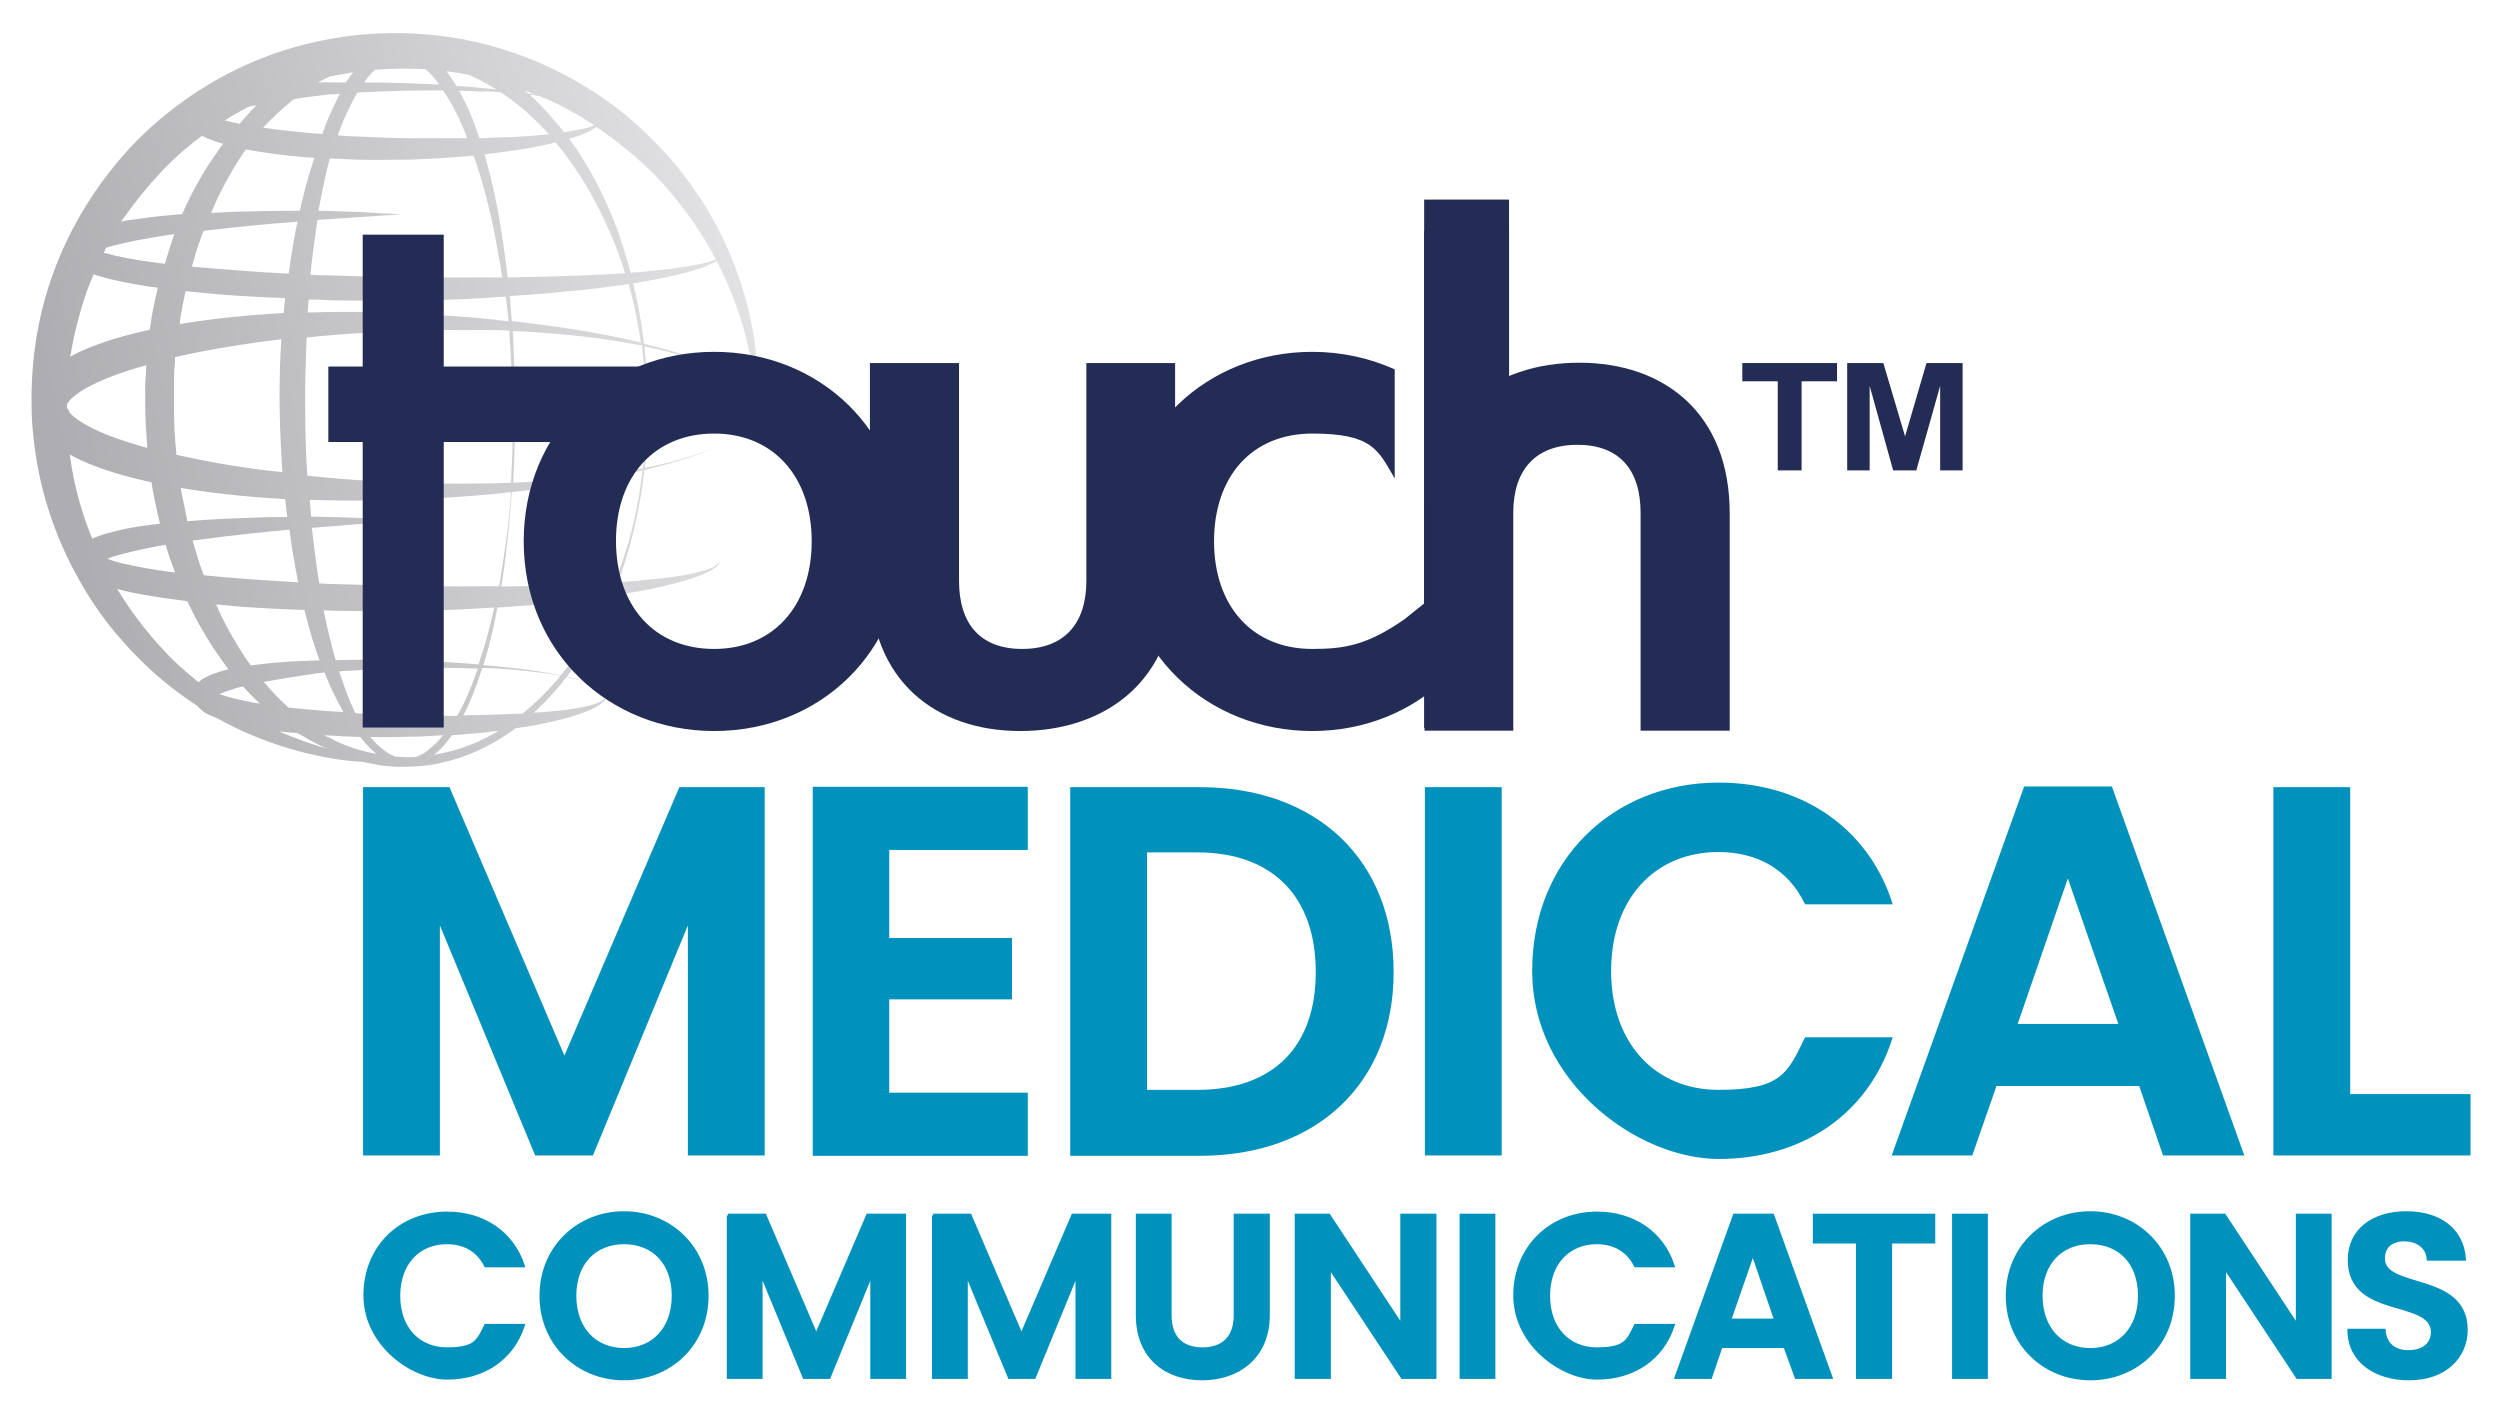 <?xml version="1.0" encoding="UTF-8"?>
<svg id="Layer_1" xmlns="http://www.w3.org/2000/svg" xmlns:xlink="http://www.w3.org/1999/xlink" version="1.1" viewBox="0 0 712.7 402.5">
  <!-- Generator: Adobe Illustrator 29.5.1, SVG Export Plug-In . SVG Version: 2.1.0 Build 141)  -->
  <defs>
    <style>
      .st0 {
        fill: url(#linear-gradient);
      }

      .st1 {
        fill: #0092bc;
        stroke: #0092bc;
        stroke-miterlimit: 10;
      }

      .st2 {
        fill: #222c55;
      }
    </style>
    <linearGradient id="linear-gradient" x1="-512.5" y1="-2456.3" x2="-307.2" y2="-2456.3" gradientTransform="translate(-8.5 -2373.7) rotate(-12.1) scale(1 -1) skewX(-.3)" gradientUnits="userSpaceOnUse">
      <stop offset="0" stop-color="#aeaeb2"/>
      <stop offset="1" stop-color="#e3e3e5"/>
    </linearGradient>
  </defs>
  <g>
    <path class="st1" d="M104.1,224.9h23.7l33.1,77.3,33.1-77.3h23.5v104h-20.9v-67.6l-27.9,67.6h-15.8l-28-67.6v67.6h-20.9v-104h0Z"/>
    <path class="st1" d="M292.5,241.8h-39.5v26.1h35v16.5h-35v27.6h39.5v17h-60.3v-104.2h60.3v17Z"/>
    <path class="st1" d="M396.8,277.1c0,31.4-21.6,51.9-54.8,51.9h-36.4v-104.1h36.4c33.2,0,54.8,20.6,54.8,52.2ZM341.3,311.2c21.9,0,34.3-12.5,34.3-34.1s-12.4-34.6-34.3-34.6h-14.8v68.7h14.8Z"/>
    <path class="st1" d="M406.7,224.9h20.9v104h-20.9v-104Z"/>
    <path class="st1" d="M490,223.6c23.1,0,41.9,12.4,48.9,33.7h-24c-4.9-10-13.9-14.9-25-14.9-18.2,0-31.1,13.3-31.1,34.4s13,34.4,31.1,34.4,20.1-4.9,25-15h24c-7,21.5-25.8,33.7-48.9,33.7s-52.7-21.9-52.7-53c-.1-31.3,22.7-53.3,52.7-53.3Z"/>
    <path class="st1" d="M610.2,309.1h-41.4l-6.9,19.8h-21.9l37.4-104.2h24.3l37.4,104.2h-22.1l-6.8-19.8ZM589.5,248.9l-15,43.5h30.1l-15.1-43.5Z"/>
    <path class="st1" d="M669.5,224.9v87.5h34.3v16.5h-55.2v-104h20.9Z"/>
  </g>
  <path class="st0" d="M214.8,95.4c-1.1-6.5-3-14.4-6.7-23-3.6-8.6-9-17.8-16.5-26.6-3.8-4.4-8.1-8.7-12.9-12.7-4.8-4-10.2-7.6-16.1-10.9-11.7-6.4-25.4-11-40.1-12.3-14.4-1.4-29.9.3-44.4,5.4-14.5,5.1-28,13.7-39.1,24.8-10.9,11.2-19.4,24.8-24.4,39.4-4.1,11.8-5.8,24.2-5.6,36.2v.2c0,2.8.2,5.5.5,8.3,1.4,14.6,6,28.4,12.5,40.1,3.2,5.9,6.9,11.3,10.9,16.1s8.3,9.1,12.7,12.9c3.5,3,7.1,5.6,10.6,7.9.8.9,1.5,1.4,2.1,1.9.8.5,1.5.8,2.2,1.1.6.2,1.2.5,1.7.7,3.4,1.9,6.7,3.5,9.9,4.8,8.6,3.6,16.4,5.5,23,6.6,3.1.5,5.9.8,8.4.9,1.7.4,3.4.7,5.1,1,1,.1,2,.2,2.9.3,1,.1,1.9.1,2.8.1,3.9,0,7.6-.2,11.3-1.1,7.3-1.5,13.9-4.7,19.6-8.6.6-.4,1.2-.8,1.8-1.3h.2c8.3-1.2,15.2-2.9,19.8-4.7,2.3-.9,4-1.9,5-2.8.5-.4.7-1,.8-1.3v-.5h0c0,.1,0,.2-.1.4-.2.3-.4.7-1,1-1,.7-2.8,1.3-5.2,1.8-3.6.8-8.5,1.3-14.4,1.7.3-.3.6-.5.9-.8.6-.6,1.2-1.2,1.8-1.7.6-.6,1.1-1.2,1.7-1.8,1.1-1.2,2.1-2.4,3.2-3.6.6-.8,1.2-1.5,1.8-2.3,1,.2,1.9.4,2.7.6,3.1.8,5.6,1.6,7.1,2.6.7.5,1.2,1,1.4,1.4s.2.7.2.7c0,0,0-.2-.2-.7-.2-.4-.7-.9-1.4-1.4-1.5-1-3.9-1.9-7-2.7-.8-.2-1.7-.4-2.7-.6,3.2-4.2,5.9-8.5,8.2-12.8,1.9-3.5,3.5-6.9,4.8-10.3,2.6-.4,5-.8,7.3-1.2,5.2-.9,9.7-2,13.4-3.1s6.5-2.2,8.2-3.4c.9-.6,1.4-1.2,1.6-1.7s.1-.8.2-.8c0,0,0,.3-.3.7s-.9.9-1.8,1.4c-1.8.9-4.6,1.6-8.3,2.3-3.7.6-8.2,1.1-13.4,1.6-1.7.1-3.6.3-5.4.4.1-.3.2-.6.4-.9,3.5-9.7,5.4-18.6,6.5-25.9.3-1.8.5-3.5.7-5.2,7.6-1.8,14.1-3.8,19.3-6.1,2.7-1.2,5-2.4,6.9-3.6,1.9-1.3,3.4-2.6,4.3-3.8,1-1.2,1.3-2.4,1.6-3.2.1-.8.1-1.2.1-1.2,0,0,0,.4-.1,1.2-.2.8-.6,2-1.6,3.2-1.9,2.5-5.9,5.2-11.3,7.4-5.1,2.1-11.6,4-19.1,5.5.5-4.6.7-8.4.8-11.2.1-2,.1-3.5.1-4.5v-3.2c0-1,0-2.6-.1-4.5-.1-2.8-.4-6.6-.9-11.2,7.5,1.5,13.9,3.4,19.1,5.5,5.5,2.2,9.5,4.9,11.4,7.4,1,1.2,1.4,2.4,1.6,3.2.1.8.1,1.2.1,1.2,0,0,0-.4-.1-1.2-.2-.8-.6-2-1.6-3.2-1-1.3-2.4-2.6-4.4-3.9-1.9-1.3-4.3-2.5-7-3.7-5.2-2.3-11.7-4.3-19.2-6.1-.2-1.6-.4-3.4-.7-5.2-.6-3.7-1.3-7.7-2.4-12,6.1-1,11.3-2.1,15.5-3.2,3.7-1,6.5-2.1,8.3-3.2,4.1,7.9,6.7,15.3,8.3,21.6,1.6,6.3,2.3,11.4,2.8,14.8.3,3.5.5,5.3.5,5.3,0,0,0-1.9.1-5.4,0-3.6-.1-8.8-1.2-15.3ZM145.3,96.7c.5,6.1.6,10.9.8,14.2.1,3.3.1,5,.1,5v5c0,3.3-.1,8.1-.4,14.2,0,.8-.1,1.6-.1,2.5-2,.1-4,.2-6,.2-5.4.1-11,.1-16.8,0-11.2-.2-23.1-.9-35.3-2.2-.4-6.5-.6-13.2-.6-19.7v-5.2c0-1.7,0-3.4.1-5.1.1-3.1.2-6.3.3-9.4,12.2-1.2,24-1.9,35.3-2.1,5.7,0,11.4,0,16.8,0,2,0,3.9,0,5.8.2-.1.8,0,1.6,0,2.4ZM136.4,189.4c-10.8-.9-23.3-1.5-36.7-1.3-1.3,0-2.7.1-4,.1-1.2-4.2-2.3-8.7-3.3-13.5,0-.2-.1-.4-.1-.7.9,0,1.8.1,2.7.1,8.6.2,17,.1,25.1,0,7.2-.1,14.1-.5,20.8-.9-.8,3.8-1.8,7.6-3,11.6-.5,1.5-1,3.1-1.5,4.6ZM120.7,214.8c-.6.4-1.3.6-1.9.9-.1,0-.2.1-.3.1-1.3.1-2.7.1-4,0-.5,0-1,0-1.6-.1h-.2c-.6-.3-1.3-.5-1.9-.9-.3-.2-.6-.4-.9-.6l-.9-.7c-.6-.4-1.1-1-1.7-1.5-.6-.6-1.2-1.3-1.8-1.9,4.5.1,8.9,0,13.1-.1,2.6-.1,5.2-.2,7.7-.4-1.2,1.5-2.4,2.8-3.9,3.9-.5.5-1.1,1-1.7,1.3ZM19.9,129.6c2.3,1.3,4.7,2.3,7,3.2,5.4,2.1,10.9,3.5,16.3,4.7.2,1.4.4,2.7.7,4.1.5,2.6,1.1,5.2,1.7,7.7-2.1.2-4.1.5-6.2.8-2,.3-4,.7-6,1.2s-4.1,1-6.3,1.9c-.3.1-.5.2-.8.4-3.1-7.5-5.3-15.6-6.4-24ZM19.3,116.7c0-.2,0-.3-.2-.4,0-.1,0-.2,0-.3h0v-.9c.2.1.2.2,0,.2,0-.1.2-.3.2-.4,0-.2.3-.3.4-.5.6-.8,1.5-1.6,2.7-2.4,2.2-1.6,5.1-2.9,7.9-4.1,3.7-1.5,7.5-2.7,11.4-3.8,0,1.7-.2,3.5-.3,5.3,0,2.2,0,4.3,0,6.4,0,4,.3,8,.6,11.9-4-1.1-7.8-2.3-11.6-3.8-2.9-1.2-5.7-2.5-8-4.1-1.2-.8-2.1-1.6-2.7-2.4,0-.4-.2-.6-.3-.7ZM142.7,26.3c5.3,3.4,9.8,7.6,13.8,12-3.3.3-6.9.6-10.9.8-2.8,0-5.8.2-8.9.3-1-2.9-2-5.7-3.3-8.6-.8-1.7-1.6-3.3-2.5-4.9,1.9,0,3.8,0,5.6.2,2.1-.1,4.2,0,6.2.2ZM158.8,29.6c3.7,1.8,7.3,3.9,10.6,6.1-1,.5-2.4.9-4.1,1.2-1.3.3-2.8.5-4.5.8-.5-.6-1-1.3-1.5-1.9-1.1-1.2-2.1-2.5-3.2-3.7-.6-.6-1.1-1.2-1.7-1.8-.6-.6-1.2-1.2-1.8-1.8-.5-.5-1-1-1.5-1.4h.4c.8,0,1.6.2,2.3.3,1.8.7,3.4,1.4,5,2.2ZM62.6,197.9c.6-.3,1.2-.6,1.9-.8,1.1-.4,2.2-.7,3.4-1.1.4-.1.9-.2,1.4-.3,1.6,1.8,3.2,3.4,4.8,4.9-1.3-.2-2.6-.4-3.8-.7-2.6-.5-5.1-1.1-7.3-1.9-.2.1-.3,0-.4,0ZM57.8,163.2c-1.1-2.9-2-6-2.9-9.1,6-.8,11.9-1.5,17.3-2.1,3.6-.4,7-.7,10.3-1,.3,2,.6,4.1.9,6.1.5,3,1,6,1.6,8.9-5.2-.3-10.3-.6-15.5-1-3.8-.3-7.6-.6-11.4-1-.1-.2-.2-.5-.3-.8ZM58.1,65.8c4.4-.5,8.7-1,12.8-1.4,5-.5,9.6-.9,13.9-1.2-.8,3.7-1.4,7.4-2,11.3-.2,1.2-.3,2.3-.5,3.5-4.7-.2-9.4-.5-14.2-.9-4.5-.3-9-.7-13.4-1.1.7-2.6,1.5-5.2,2.4-7.7.3-.9.6-1.7,1-2.5ZM70.7,30.5c.8-.2,1.6-.4,2.4-.5-1.7,1.7-3.3,3.5-4.8,5.3-1.4-.3-2.9-.6-4.2-1,2.2-1.4,4.4-2.6,6.6-3.8ZM83,28.9c.3-.3.7-.5,1-.7.9,0,1.8-.3,2.7-.4,2.6-.3,5.1-.7,7.4-.9.9,0,1.8,0,2.8-.2-1.3,2.5-2.5,5.1-3.6,7.7-.5,1.3-1,2.5-1.4,3.8-2.3-.2-4.5-.3-6.8-.6-3.4-.3-6.8-.7-10.1-1.2,2.5-2.7,5.2-5.2,8-7.5ZM100.6,20.7c-.7.9-1.4,1.9-2,2.8h-.2c-1.5,0-3,0-4.6,0h-3.1c1.1-.6,2.2-1.2,3.3-1.7,2.3-.4,4.4-.8,6.6-1.2ZM84.5,44.6c1.7.2,3.4.3,5.1.4-1.1,3.4-2.2,7-3.1,10.8-.4,1.4-.7,2.9-1,4.3-4.6,0-9.5,0-14.9.2-3.3,0-6.8.2-10.4.4.4-.9.8-1.9,1.2-2.8.7-1.7,1.6-3.3,2.4-4.9.9-1.6,1.7-3.2,2.6-4.7,1.2-2,2.4-3.9,3.7-5.7,4.7.9,9.6,1.5,14.4,2ZM51.7,140.2c0-.4,0-.7-.2-1.1,10.1,1.7,20.1,2.6,29.8,3.2.2,1.7.4,3.4.6,5.1-3.2,0-6.6,0-10.1.2-5.7.2-11.9.4-18.4,1-.5-2.9-1.1-5.6-1.7-8.4ZM50.3,129.6c-.5-4.6-.7-9.3-.7-13.8s0-4.3,0-6.3,0-4,.3-6.1c0-.5,0-1,0-1.6,5.8-1.3,11.6-2.4,17.4-3.3,4.3-.7,8.6-1.3,12.9-1.8-.2,2.8-.3,5.6-.4,8.4,0,1.8-.1,3.5-.1,5.3v5.2c.1,6.4.4,12.8.8,19-10-1-20.2-2.7-30.4-5ZM51.3,92.4c0-.4,0-.7,0-1.1.5-2.8,1-5.6,1.6-8.3,4.9.5,9.8,1,14.7,1.3,4.6.3,9.2.5,13.7.7-.2,1.4-.3,2.8-.4,4.2-9.7.6-19.7,1.5-29.7,3.2ZM69,173c6,.4,11.9.7,17.8.9.2.7.3,1.3.5,2,1.1,4.4,2.4,8.5,3.8,12.4-1.2,0-2.4,0-3.6.1-4.2.1-8.8.4-13.6,1-.8.1-1.6.2-2.4.3-1.5-2-2.9-4.2-4.2-6.4-2.1-3.4-4-7.1-5.7-11,2.4.2,4.9.5,7.4.7ZM92.7,192.2c1.6,4,3.4,7.6,5.2,10.8-3.9-.2-7.8-.5-11.6-.9-1.4-.1-2.7-.3-4.1-.4-.9-.9-1.9-1.8-2.8-2.7-1.4-1.4-2.8-3-4.2-4.6,4.5-.8,8.8-1.5,12.7-2.1,1.6-.2,3.1-.4,4.6-.6.1.2.2.4.2.5ZM130.1,32.2c1.2,2.4,2.2,4.8,3.1,7.2h-1c-4.7,0-9.7,0-14.9,0s-10.5-.3-15.9-.5c-1.7,0-3.4-.2-5.1-.3.3-.8.6-1.7.9-2.5,1.2-3,2.5-5.8,4-8.5.2-.4.5-.8.7-1.2,8.6-.5,16.8-.7,24.4-.6,1.5,2.1,2.7,4.3,3.8,6.5ZM103.8,23.5c.8-1.2,1.7-2.2,2.7-3.2.1,0,.3-.3.4-.4,4.8-.4,9.6-.4,14.4-.2,1.5,1.3,2.8,2.8,3.9,4.4-6.6-.3-13.8-.6-21.4-.6ZM92.6,209.6c3.3.2,6.6.4,9.9.5h.2c1,1.3,2,2.4,3.1,3.5.5.4,1,.9,1.5,1.3-1.2-.2-2.5-.5-3.7-.8-3.6-.9-7-2.3-10.3-4.1-.3,0-.5-.2-.7-.4ZM151.6,26.7c-.3,0-.6,0-1,0-.4-.3-.7-.6-1.1-.9,1.1.4,2.2.8,3.2,1.3-.3,0-.7-.2-1.1-.3ZM141.5,25.5c-1.6-.2-3.3-.3-5-.5-2.1-.2-4.2-.4-6.4-.5-.3-.5-.6-1.1-1-1.6-.6-.9-1.2-1.7-1.8-2.6,2.1.3,4.2.6,6.3,1,2.7,1.2,5.4,2.6,7.9,4.2ZM47,75.2c-1.5-.2-3.1-.4-4.6-.6-4.2-.6-8.3-1.3-12.2-2.4-.2,0-.4,0-.6-.2.2-.5.5-.9.7-1.4,2.6-.8,5.5-1.4,8.2-2,3.8-.7,7.5-1.3,11.2-1.9-.9,2.8-1.9,5.6-2.7,8.5ZM24.7,83.2c.6-1.7,1.3-3.4,2-5,.5.2,1.1.4,1.6.5,4.3,1.3,8.7,2.1,13,2.8,1.2.2,2.5.4,3.7.5-.6,2.6-1.2,5.2-1.7,7.9-.2,1.4-.4,2.7-.6,4.1-5.4,1.2-10.8,2.6-16.2,4.7-2.2.8-4.4,1.8-6.5,3,1.1-6.3,2.6-12.5,4.7-18.5ZM30.6,159.3c1.3-.6,2.9-1,4.4-1.4,1.8-.5,3.7-.9,5.5-1.3,2.2-.5,4.5-.9,6.7-1.3.8,2.7,1.7,5.3,2.7,7.9-1.9-.2-3.8-.5-5.7-.8-2.1-.3-4.1-.7-6.1-1.1-2-.4-3.9-.8-5.8-1.4-.5-.2-1.1-.4-1.7-.6ZM84.9,209c2.1,1.3,4.1,2.4,6.1,3.4s1.2.6,1.8.8c.1.1.2.1.3.2-4.1-1.2-8.7-2.8-13.6-4.9,1.8.2,3.6.4,5.4.5ZM118.6,203.9c-5.2-.1-10.5-.3-15.9-.5-.5,0-1-.1-1.4-.1-1.7-3.5-3.2-7.5-4.6-11.9,1.1-.1,2.2-.2,3.2-.2,13.1-.9,25.5-1,36.3-.6-1.1,3.2-2.3,6.4-3.8,9.5-.6,1.4-1.3,2.7-2.1,4-3.9,0-7.7-.2-11.7-.2ZM120,167.1c-8.1-.1-16.4-.4-24.8-.6-1.4,0-2.8-.1-4.2-.2-.5-3.3-1-6.6-1.4-10-.2-1.9-.5-3.9-.7-5.8.3,0,.7-.1,1-.1,5.2-.4,9.8-.8,13.6-1.1,7.5-.6,11.9-.9,11.9-.9,0,0-1.1-.1-3.1-.2-2-.1-5-.3-8.8-.5s-8.4-.3-13.7-.4h-1.1c-.1-1.6-.3-3.2-.4-4.8,12.1.4,23.8.2,34.9-.4,7.8-.4,15.4-1,22.5-1.8-.3,4.9-.9,10.5-1.8,16.6-.5,3.2-1,6.7-1.6,10.2-7.3.1-14.7.1-22.3,0ZM122.6,89.6c-11.1-.6-22.8-.9-34.9-.5.1-1.2.2-2.5.3-3.7,2,0,4.1,0,6.1.2,8.7.2,17.2,0,25.5,0s16.2-.5,23.8-1c.3,0,.5,0,.8,0,.3,2.4.6,4.8.8,7-7.2-.9-14.7-1.5-22.4-1.9ZM143,79.1c-7.5,0-15.4,0-23.6,0-8.2,0-16.7-.3-25.3-.6-1.9,0-3.7,0-5.6-.2.1-1,.2-2,.3-3,.5-4.3,1.1-8.5,1.7-12.6,4.5-.3,8.6-.6,11.9-.8,7.7-.5,12-.8,12-.8,0,0-1.1,0-3.2-.2-2.1,0-5.1-.3-8.9-.5-3.3,0-7.1-.3-11.5-.3.2-1.1.4-2.2.6-3.2.8-4.1,1.6-8,2.6-11.7,2.4,0,4.8.2,7.1.3,5.5.2,10.9,0,16.2,0,5.2-.2,10.3-.5,15.1-.9.9,0,1.7-.2,2.6-.2.3,1,.7,1.9,1,2.8,3.2,9.9,5.1,19.3,6.5,27.7.2,1.4.5,2.9.7,4.2,0,0-.1,0-.2,0ZM144.2,74.7c-1.1-8.5-2.6-18-5.4-28.3-.2-.8-.5-1.6-.7-2.4,2.7-.3,5.4-.7,7.9-1,4.7-.7,8.8-1.5,12.4-2.4,7.3,8.7,12.3,18.1,16,26.8,1.5,3.6,2.8,7.2,3.8,10.5-4.3.3-9,.5-14,.7-6.1.2-12.6.4-19.5.5-.1-1.5-.3-2.9-.5-4.4ZM46.9,48c3.3-3.4,6.9-6.5,10.7-9.3.6.3,1.1.6,1.6.8,1.5.6,3,1.1,4.4,1.5-.4.5-.8,1-1.1,1.5-.5.8-1,1.5-1.6,2.3-3.4,4.9-6.4,10.4-9,16.3-1,0-1.9,0-2.9.2-3.8.3-7.7.8-11.7,1.4-.9,0-1.9.3-2.8.5,3.8-5.4,7.9-10.5,12.4-15.2ZM33.4,167.9c3.2.9,6.4,1.5,9.7,2,3.4.6,6.9,1,10.3,1.5,2.6,5.5,5.5,10.6,8.7,15.2,1,1.4,2,2.8,3,4.2-.8.2-1.7.4-2.5.7-1.3.4-2.7.9-4.2,1.7-.4.2-.8.4-1.2.8l-.6.5c-2.3-1.9-4.6-3.8-6.9-6-5.9-5.8-11.5-12.7-16.3-20.6ZM125.1,214.9c-.5.1-1,.2-1.5.3h.1c2.1-1.6,3.7-3.6,5.1-5.6,1.7-.1,3.4-.2,5-.4,2.9-.2,5.7-.5,8.4-.9-5.1,3.1-10.9,5.5-17.1,6.6ZM158.5,194.2c-2.8,3.2-6,6.4-9.5,9.2-.7,0-1.4.1-2.2.1-4.1.2-8.6.3-13.3.4h-1.4c.6-1.1,1.1-2.2,1.6-3.3,1.5-3.4,2.7-6.8,3.8-10.2h.2c5.5.2,10.6.6,15.1,1.2,2.6.3,4.9.6,7,1-.4.6-.8,1.1-1.3,1.6ZM159.9,192.5c-2.2-.4-4.5-.8-7.1-1.2-4.5-.7-9.5-1.2-15-1.7.5-1.5.9-3,1.3-4.4,1.1-4.1,2-8.1,2.7-12,.6,0,1.1-.1,1.7-.1,7.4-.5,14.5-1.1,20.9-1.9s6.3-.8,9.2-1.2c-3.3,7.5-7.7,15.2-13.7,22.5ZM182.5,139.1c-.5,3.7-1.3,7.7-2.4,12-1.1,4.3-2.5,8.9-4.4,13.7-.2.4-.3.9-.5,1.3-3.5.2-7.2.4-11.2.6-6.4.3-13.4.4-20.8.5h-.3c.6-3.5,1.1-6.9,1.4-10.1.5-4.2.9-8.2,1.2-11.9.1-1.7.3-3.3.4-4.9,3.3-.4,6.5-.7,9.7-1.2,10-1.4,19.2-3,27.2-4.9.1,0,.3-.1.4-.1-.2,1.6-.4,3.3-.7,5ZM183.9,109.9c.1,2,.1,3.5.2,4.5,0,1,.1,1.6.1,1.6v1.6c0,1,0,2.6-.1,4.5-.1,2.9-.3,6.7-.8,11.4-.2,0-.4.1-.6.1-8,1.6-17.2,2.8-27.2,3.5-3,.2-6.1.4-9.2.5,0-.8.1-1.6.1-2.4.3-6.1.4-10.9.4-14.2v-10c-.1-3.3-.2-8.1-.5-14.2,0-.8-.1-1.6-.1-2.4,3.1,0,6.1.3,9,.5,10.1.7,19.2,2,27.3,3.5.2,0,.3,0,.5,0,.5,4.6.8,8.5.9,11.4ZM179.2,80.9c1.2,4.3,2.1,8.3,2.7,11.9.3,1.7.6,3.3.8,4.8q-.1,0-.2,0c-8-1.9-17.2-3.6-27.2-4.9-3.1-.4-6.2-.8-9.4-1.2-.2-2.2-.3-4.6-.6-7.1,6.8-.4,13.3-1,19.3-1.6,5.2-.5,10.1-1.2,14.6-1.8h0ZM195.7,76c-3.8.6-8.4,1.1-13.7,1.6-.7,0-1.5,0-2.2.2-.9-3.6-2.1-7.3-3.4-11.2-1.7-4.9-4-10-6.7-15.2-2.1-3.9-4.5-7.9-7.4-11.8,1.3-.4,2.5-.8,3.5-1.2,1.8-.7,3.2-1.4,4.2-2.2,6.3,4.2,12,9,16.9,13.9,7.4,7.8,13.1,16,17.2,23.9-1.8.7-4.7,1.4-8.4,2Z"/>
  <polygon class="st2" points="126.5 126 126.5 207.4 103.4 207.4 103.4 126 93.6 126 93.6 104.5 103.4 104.5 103.4 66.9 126.5 66.9 126.5 104.5 196.1 104.5 179.5 126 126.5 126"/>
  <path class="st2" d="M203.6,208.4c-29.9,0-54.3-22.4-54.3-54.1s24.4-54,54.3-54,54,22.3,54,54-24,54.1-54,54.1ZM203.6,185c16.8,0,27.8-12.2,27.8-30.7s-11-30.7-27.8-30.7-28,11.9-28,30.7c.1,18.5,10.9,30.7,28,30.7Z"/>
  <path class="st2" d="M400.3,176.6c-10.7,7.4-17.1,8.4-26.2,8.4-17.1,0-28-12.2-28-30.7s10.8-30.7,28-30.7,18.8,4.7,23.5,12.8v-31.1c-7.1-3.2-15.1-5-23.5-5-29.9,0-54.3,22.3-54.3,54s24.4,54.1,54.3,54.1,54-22.4,54-54.1"/>
  <path class="st2" d="M248.1,103.5h25.3v62.1c0,12.3,6.1,19.4,18,19.4s18.3-7.1,18.3-19.4v-62.1h25.3v62c0,28.7-20.1,42.9-44.1,42.9s-42.9-14.2-42.9-42.9v-62h.1Z"/>
  <g>
    <path class="st2" d="M493,208.3h-25.3v-62.1c0-12.3-6.1-19.4-18-19.4s-18.3,7.1-18.3,19.4v62.1h-25.3v-62c0-28.7,20.1-42.9,44.1-42.9s42.9,14.2,42.9,42.9v62h-.1Z"/>
    <rect class="st2" x="406" y="65.7" width="24.2" height="141.8"/>
    <rect class="st2" x="406" y="56.9" width="24.2" height="141.8"/>
  </g>
  <g>
    <path class="st2" d="M506.8,134.1v-25.4h-10.1v-5.2h27v5.2h-10.1v25.4h-6.8Z"/>
    <path class="st2" d="M526.6,134.1v-30.6h10.3l6.2,20.9,6.1-20.9h10.3v30.6h-6.4v-24.1l-6.8,24.1h-6.6l-6.7-24.1v24.1h-6.4Z"/>
  </g>
  <g>
    <path class="st1" d="M127.5,345.9c10.2,0,18.5,5.5,21.6,14.9h-10.6c-2.2-4.4-6.1-6.6-11.1-6.6-8.1,0-13.8,5.9-13.8,15.2s5.7,15.2,13.8,15.2,8.9-2.2,11.1-6.7h10.6c-3.1,9.5-11.4,14.9-21.6,14.9s-23.4-9.7-23.4-23.5,10.1-23.4,23.4-23.4Z"/>
    <path class="st1" d="M177.9,393c-13,0-23.6-9.8-23.6-23.6s10.6-23.6,23.6-23.6,23.6,9.8,23.6,23.6-10.5,23.6-23.6,23.6ZM177.9,384.8c8.3,0,14.1-6,14.1-15.4s-5.7-15.2-14.1-15.2-14.1,5.9-14.1,15.2,5.7,15.4,14.1,15.4Z"/>
    <path class="st1" d="M207.5,346.5h10.5l14.7,34.3,14.7-34.3h10.4v46.1h-9.2v-30l-12.3,30h-7l-12.4-30v30h-9.2v-46.1h-.2Z"/>
    <path class="st1" d="M266,346.5h10.5l14.7,34.3,14.7-34.3h10.4v46.1h-9.2v-30l-12.3,30h-7l-12.4-30v30h-9.2v-46.1h-.2Z"/>
    <path class="st1" d="M324.3,346.5h9.2v28.5c0,6.3,3.4,9.6,9.3,9.6s9.4-3.3,9.4-9.6v-28.5h9.3v28.4c0,12.1-8.7,18.1-18.8,18.1s-18.4-5.9-18.4-18.1v-28.4Z"/>
    <path class="st1" d="M409,346.5v46.1h-9.2l-20.9-31.6v31.6h-9.3v-46.1h9.2l20.9,31.7v-31.7h9.3Z"/>
    <path class="st1" d="M416.6,346.5h9.2v46.1h-9.2v-46.1Z"/>
    <path class="st1" d="M455.3,345.9c10.2,0,18.5,5.5,21.6,14.9h-10.6c-2.2-4.4-6.1-6.6-11.1-6.6-8.1,0-13.8,5.9-13.8,15.2s5.7,15.2,13.8,15.2,8.9-2.2,11.1-6.7h10.6c-3.1,9.5-11.4,14.9-21.6,14.9s-23.4-9.7-23.4-23.5c0-13.6,10.1-23.4,23.4-23.4Z"/>
    <path class="st1" d="M508.9,383.8h-18.3l-3,8.8h-9.7l16.6-46.1h10.8l16.6,46.1h-9.8l-3.2-8.8ZM499.7,357.1l-6.7,19.3h13.3l-6.6-19.3Z"/>
    <path class="st1" d="M517.4,346.5h33.8v7.5h-12.3v38.6h-9.3v-38.6h-12.3v-7.5h0Z"/>
    <path class="st1" d="M557,346.5h9.2v46.1h-9.2v-46.1Z"/>
    <path class="st1" d="M595.9,393c-13,0-23.6-9.8-23.6-23.6s10.6-23.6,23.6-23.6,23.6,9.8,23.6,23.6c0,13.9-10.5,23.6-23.6,23.6ZM595.9,384.8c8.3,0,14.1-6,14.1-15.4s-5.7-15.2-14.1-15.2-14.1,5.9-14.1,15.2,5.7,15.4,14.1,15.4Z"/>
    <path class="st1" d="M664.2,346.5v46.1h-9.2l-20.9-31.6v31.6h-9.2v-46.1h9.2l20.9,31.7v-31.7h9.2Z"/>
    <path class="st1" d="M686.8,393c-9.6,0-17-5-17.1-13.7h9.9c.3,3.7,2.7,6.1,7,6.1s6.9-2.3,6.9-5.6c0-10-23.8-4-23.7-20.7,0-8.3,6.7-13.3,16.2-13.3s15.9,4.8,16.5,13.1h-10.2c-.2-3-2.6-5.4-6.6-5.5-3.6-.1-6.3,1.6-6.3,5.4,0,9.2,23.6,4.1,23.6,20.3,0,7.4-5.7,13.9-16.2,13.9Z"/>
  </g>
</svg>